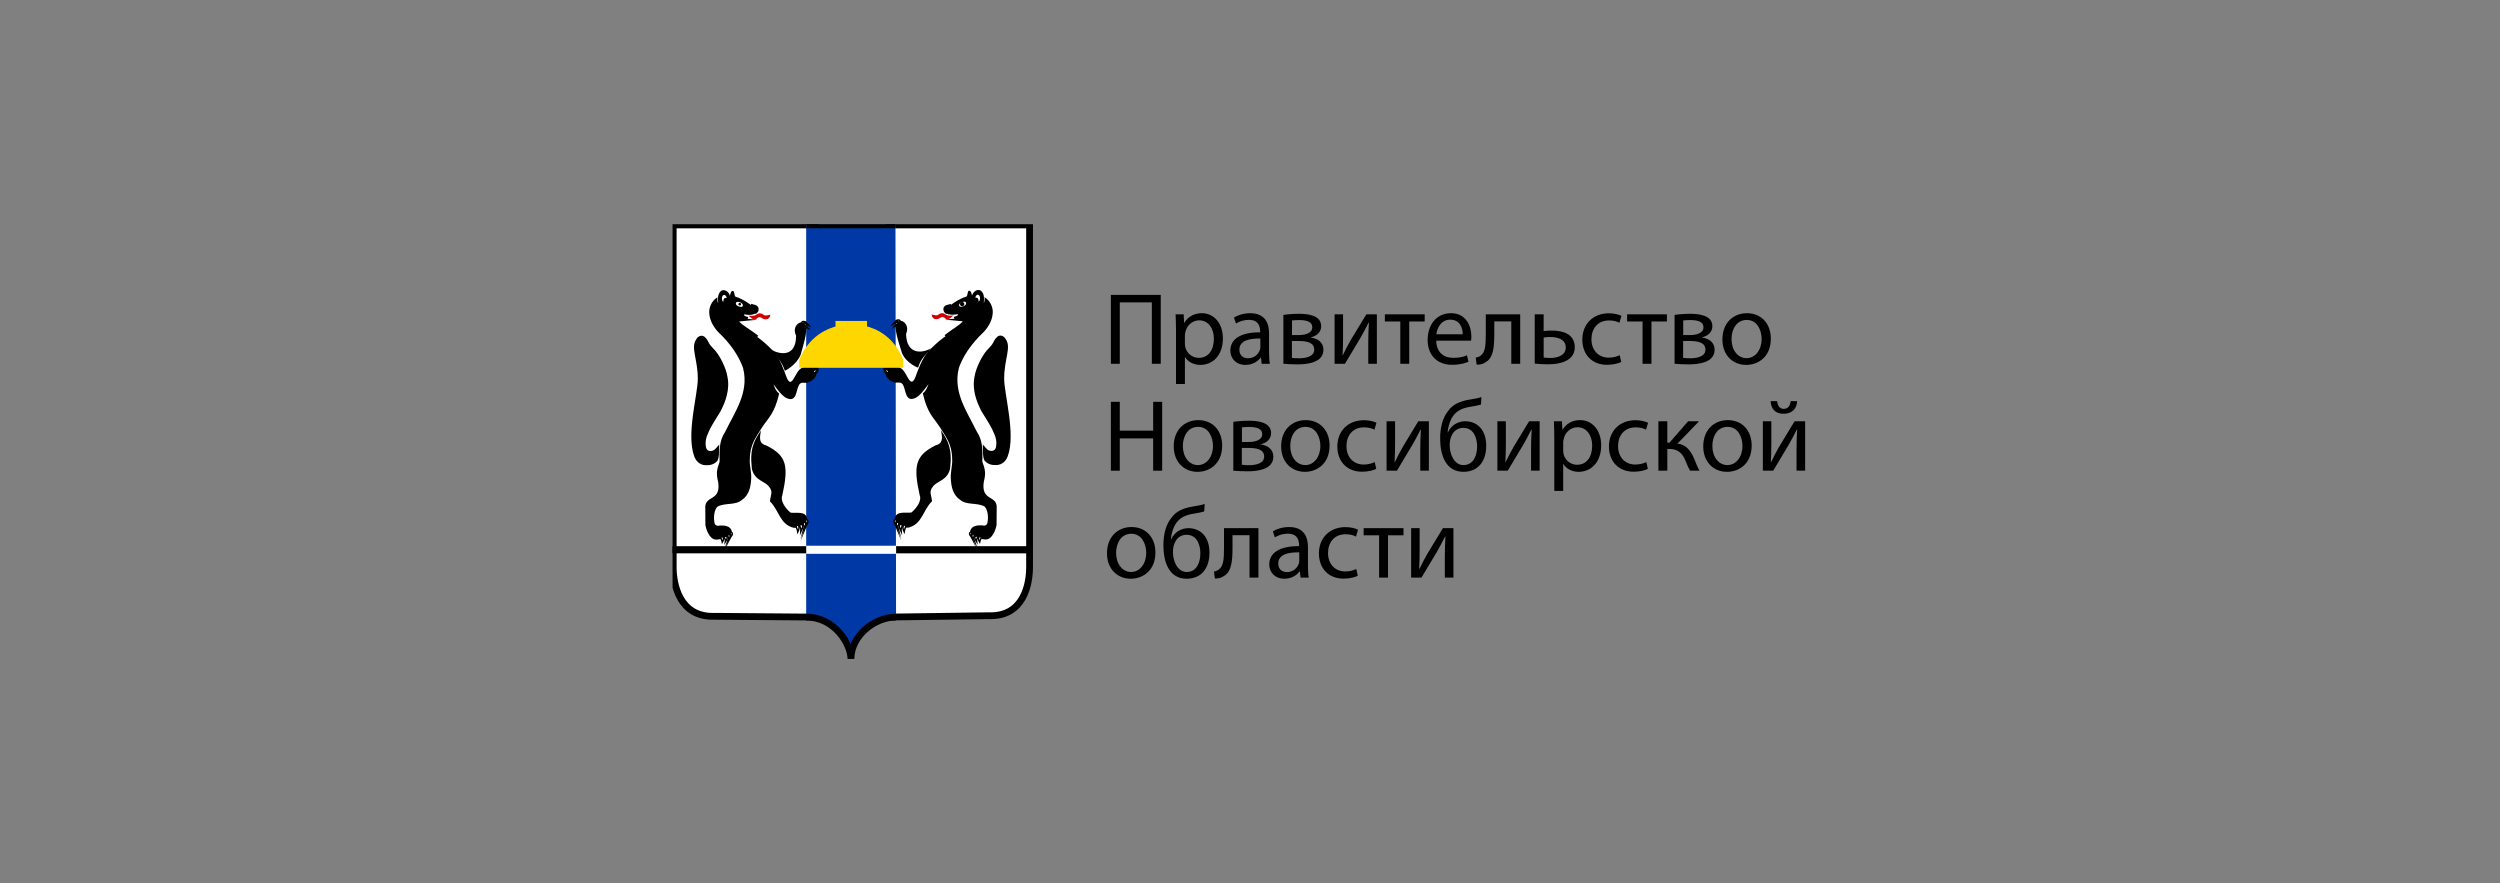 <?xml version="1.0" encoding="UTF-8"?> <svg xmlns="http://www.w3.org/2000/svg" width="368" height="130" viewBox="0 0 368 130" fill="none"><rect x="0" y="0" width="368" height="130" fill="#808080" stroke="none"/> <g clip-path="url(#clip0_675_15)"> <path fill-rule="evenodd" clip-rule="evenodd" d="M120.049 33.106H99.096V83.365C99.071 85.916 99.954 90.902 105.183 90.719L120.06 90.838V33.106H120.049Z" fill="white"></path> <path d="M120.049 33.106H99.096V83.365C99.071 85.916 99.954 90.902 105.183 90.719L120.06 90.838V33.106H120.049Z" stroke="black" stroke-miterlimit="22.93"></path> <path fill-rule="evenodd" clip-rule="evenodd" d="M130.443 33.106H151.554V83.365C151.579 85.916 150.739 90.819 145.52 90.634L130.449 90.838V33.106H130.443Z" fill="white"></path> <path d="M130.443 33.106H151.554V83.365C151.579 85.916 150.739 90.819 145.52 90.634L130.449 90.838V33.106H130.443Z" stroke="black" stroke-miterlimit="22.93"></path> <path fill-rule="evenodd" clip-rule="evenodd" d="M118.676 33.096H131.814L131.901 90.869C128.344 90.869 125.255 94.04 125.255 96.996C125.255 94.287 122.411 90.836 118.67 90.875V33.096H118.676Z" fill="#0039A6"></path> <path d="M118.676 80.509H99.037V81.342H118.676V80.509Z" fill="black"></path> <path d="M118.676 80.509H99.037V81.342H118.676V80.509Z" stroke="black" stroke-width="0.22" stroke-miterlimit="22.93"></path> <path d="M151.545 80.509H131.906V81.342H151.545V80.509Z" fill="black"></path> <path d="M151.545 80.509H131.906V81.342H151.545V80.509Z" stroke="black" stroke-width="0.22" stroke-miterlimit="22.93"></path> <path d="M131.907 80.331H118.676V81.521H131.907V80.331Z" fill="white"></path> <path fill-rule="evenodd" clip-rule="evenodd" d="M106.718 79.079L106.107 78.908L106.9 78.244L107.557 78.406L106.718 79.079Z" fill="#D81200"></path> <path d="M106.718 79.079L106.107 78.908L106.9 78.244L107.557 78.406L106.718 79.079Z" stroke="black" stroke-width="0.22" stroke-miterlimit="22.93"></path> <path fill-rule="evenodd" clip-rule="evenodd" d="M105.708 78.819L105.098 78.646L105.89 77.984L106.547 78.146L105.708 78.819Z" fill="#D81200"></path> <path d="M105.708 78.819L105.098 78.646L105.89 77.984L106.547 78.146L105.708 78.819Z" stroke="black" stroke-width="0.22" stroke-miterlimit="22.93"></path> <path fill-rule="evenodd" clip-rule="evenodd" d="M102.497 49.929C102.723 49.516 103.231 49.254 103.674 49.543C104.168 49.985 104.11 50.102 104.487 50.714C104.634 50.949 104.966 51.236 105.301 51.632C106.029 52.486 106.858 54.179 107.051 55.319C107.501 57.3 106.804 59.105 106.056 60.561C105.54 61.427 104.972 62.249 104.51 63.157C104.18 63.876 103.84 64.461 103.865 65.41C103.892 65.988 104.058 66.515 104.798 66.374C105.103 66.324 105.357 66.056 105.629 65.701C105.693 65.62 105.822 65.531 105.874 65.442C105.789 66.287 105.938 67.151 105.617 67.809C105.256 68.241 104.717 68.484 104.155 68.47C103.343 68.571 102.547 68.141 102.192 67.178C100.984 63.9 102.715 58.114 102.717 55.763C102.717 52.847 101.622 51.15 102.495 49.942" fill="black"></path> <path fill-rule="evenodd" clip-rule="evenodd" d="M105.624 43.775C105.56 44.064 105.591 44.367 105.711 44.637C105.655 43.866 105.637 43.212 106.17 42.801C106.661 42.518 107.279 42.925 107.455 43.555C107.467 43.291 107.649 42.751 107.865 42.822C108.135 42.822 108.041 43.401 108.251 43.669C109.173 43.949 109.896 44.431 110.622 44.946C110.931 45.183 111.181 45.235 111.223 45.561C111.302 46.398 110.553 46.44 109.575 46.273C109.366 46.465 109.89 46.622 110.11 46.658C110.151 46.805 110.071 46.955 109.93 47.009C109.438 47.086 108.935 47.104 108.439 47.059C108.052 47.09 107.942 47.775 108.655 48.103C111.144 49.09 112.541 50.344 113.916 51.779L109.488 54.465C108.816 52.45 107.575 50.627 105.656 48.814C104.92 47.958 104.439 47.096 104.395 45.966C104.383 45.221 104.77 44.23 105.624 43.765" fill="black"></path> <path fill-rule="evenodd" clip-rule="evenodd" d="M108.956 44.506C109.232 44.621 109.362 44.776 109.343 45.001C109.323 45.227 108.931 45.194 108.653 45.073C108.375 44.951 108.274 44.745 108.336 44.571C108.398 44.398 108.678 44.394 108.954 44.509" fill="white"></path> <path fill-rule="evenodd" clip-rule="evenodd" d="M108.9 44.585C109.006 44.592 109.088 44.685 109.08 44.791C109.072 44.897 108.979 44.978 108.873 44.97C108.776 44.963 108.701 44.886 108.693 44.791C108.693 44.677 108.784 44.587 108.898 44.587C108.898 44.585 108.9 44.585 108.9 44.585Z" fill="black"></path> <path fill-rule="evenodd" clip-rule="evenodd" d="M110.798 45.058C110.991 45.121 111.211 45.106 111.378 45.312C111.55 45.723 111.163 46.03 111.126 45.937C111.126 45.792 111.126 45.584 111.049 45.551C110.972 45.519 110.92 45.652 110.895 45.729C110.786 45.565 110.786 45.405 110.798 45.058Z" fill="white"></path> <path d="M110.798 45.058C110.991 45.121 111.211 45.106 111.378 45.312C111.55 45.723 111.163 46.03 111.126 45.937C111.126 45.792 111.126 45.584 111.049 45.551C110.972 45.519 110.92 45.652 110.895 45.729C110.786 45.565 110.786 45.405 110.798 45.058Z" stroke="black" stroke-width="0.5" stroke-miterlimit="22.93"></path> <path fill-rule="evenodd" clip-rule="evenodd" d="M110.145 46.473C110.5 46.446 110.834 46.587 111.242 46.365C111.628 46.095 111.967 45.979 112.479 46.392C112.726 46.532 113.124 46.347 113.398 46.316C113.367 46.658 113.139 47.088 112.579 46.992C112.212 46.961 112.164 46.714 111.775 46.693C111.439 46.714 111.406 47.013 111.124 47.034C110.587 46.988 110.568 46.658 110.145 46.473Z" fill="#D20000"></path> <path fill-rule="evenodd" clip-rule="evenodd" d="M108.13 47.335C108.196 47.059 108.383 47.027 108.804 47.067C108.557 47.09 108.534 47.386 108.685 47.563C109.139 48.095 110.451 48.811 111.451 49.609C110.532 48.963 109.541 48.429 108.497 48.012C108.231 47.85 108.082 47.657 108.13 47.335Z" fill="white"></path> <path d="M108.13 47.335C108.196 47.059 108.383 47.027 108.804 47.067C108.557 47.09 108.534 47.386 108.685 47.563C109.139 48.095 110.451 48.811 111.451 49.609C110.532 48.963 109.541 48.429 108.497 48.012C108.231 47.85 108.082 47.657 108.13 47.335Z" stroke="black" stroke-width="0.5" stroke-miterlimit="22.93"></path> <path fill-rule="evenodd" clip-rule="evenodd" d="M106.477 43.445C106.67 43.318 106.942 43.536 106.944 43.864C106.604 43.806 106.508 43.97 106.455 44.456C106.208 44.222 106.195 43.619 106.477 43.445Z" fill="white"></path> <path fill-rule="evenodd" clip-rule="evenodd" d="M118.27 47.572C117.955 47.119 116.486 47.904 117.18 49.407C117.203 52.423 115.037 52.286 113.621 51.528C114.326 52.654 115.111 53.202 115.524 54.569C115.538 54.616 117.242 53.738 117.86 52.205C118.21 50.884 119.292 47.661 118.27 47.576" fill="black"></path> <path fill-rule="evenodd" clip-rule="evenodd" d="M118.767 47.578C118.441 47.405 118.391 47.514 118.188 47.667C118.095 47.663 118.022 47.586 118.026 47.493C118.027 47.428 118.068 47.37 118.128 47.345C118.369 47.277 118.628 47.372 118.767 47.578Z" fill="white"></path> <path d="M118.767 47.578C118.441 47.405 118.391 47.514 118.188 47.667C118.095 47.663 118.022 47.586 118.026 47.493C118.027 47.428 118.068 47.37 118.128 47.345C118.369 47.277 118.628 47.372 118.767 47.578Z" stroke="black" stroke-width="0.22" stroke-miterlimit="22.93"></path> <path fill-rule="evenodd" clip-rule="evenodd" d="M119.095 47.91C118.769 47.736 118.719 47.846 118.516 47.998C118.423 48.002 118.346 47.929 118.342 47.837C118.34 47.767 118.381 47.703 118.444 47.676C118.69 47.603 118.954 47.698 119.095 47.91Z" fill="white"></path> <path d="M119.095 47.91C118.769 47.736 118.719 47.846 118.516 47.998C118.423 48.002 118.346 47.929 118.342 47.837C118.34 47.767 118.381 47.703 118.444 47.676C118.69 47.603 118.954 47.698 119.095 47.91Z" stroke="black" stroke-width="0.22" stroke-miterlimit="22.93"></path> <path fill-rule="evenodd" clip-rule="evenodd" d="M118.977 48.309C118.695 48.161 118.653 48.255 118.487 48.386C118.407 48.386 118.342 48.323 118.342 48.242C118.342 48.186 118.375 48.134 118.425 48.111C118.634 48.053 118.856 48.134 118.977 48.309Z" fill="white"></path> <path d="M118.977 48.309C118.695 48.161 118.653 48.255 118.487 48.386C118.407 48.386 118.342 48.323 118.342 48.242C118.342 48.186 118.375 48.134 118.425 48.111C118.634 48.053 118.856 48.134 118.977 48.309Z" stroke="black" stroke-width="0.22" stroke-miterlimit="22.93"></path> <path fill-rule="evenodd" clip-rule="evenodd" d="M110.683 69.026C110.319 66.046 111.003 64.864 112.023 63.36C111.778 64.548 111.714 65.3 112.85 65.595C115.789 67.091 116.122 68.555 115.144 72.962C114.833 73.645 115.555 74.806 116.384 75.469C117.337 75.571 118.481 75.213 118.811 76.241C118.832 77.12 118.087 77.803 116.788 77.685C114.754 77.134 114.713 75.157 113.341 73.807C113.401 72.91 113.857 72.426 113.218 71.662C112.622 70.792 111.092 70.792 110.683 69.026Z" fill="black"></path> <path fill-rule="evenodd" clip-rule="evenodd" d="M109.422 54.326L113.81 51.603C114.903 53.005 115.299 54.23 115.836 55.671C116.223 56.483 116.518 56.373 117.025 55.393C117.562 54.429 117.707 54.326 118.261 54.024H120.215C120.24 54.137 120.244 54.257 120.23 54.373C120.23 54.963 120.247 55.904 118.791 56.342C118.242 56.386 118 56.23 117.711 56.535C117.193 57.144 117.357 58.747 116.337 58.756C115.409 58.675 114.808 57.817 113.844 56.56C114.07 57.084 114.171 57.524 114.694 57.927C113.985 60.951 113.168 61.383 112.14 62.968C111.356 64.288 110.401 65.327 110.374 67.545C110.291 68.663 110.699 69.508 110.552 70.81C110.486 71.462 110.349 72.822 109.226 73.578C108.26 74.438 106.699 73.963 105.613 74.584C105.238 74.897 104.97 75.934 105.169 76.899C105.167 77.165 105.378 77.386 105.644 77.396C106.713 77.248 107.542 77.464 107.717 78.181C107.775 78.846 105.926 79.573 105.231 79.417C104.481 79.275 103.977 78.104 103.836 77.296C103.83 76.395 103.822 75.493 103.816 74.584C103.911 72.893 106.135 73.786 105.716 70.941C105.387 69.707 105.513 69.109 105.926 67.992C105.926 66.409 105.789 64.982 106.759 63.535C108.197 60.583 110.22 57.85 109.422 54.326Z" fill="black"></path> <path fill-rule="evenodd" clip-rule="evenodd" d="M117.217 77.407C117.306 77.272 117.41 77.274 117.567 77.377C117.702 77.739 117.567 78.001 117.441 78.273C117.395 77.917 117.163 77.614 117.217 77.407Z" fill="white"></path> <path d="M117.217 77.407C117.306 77.272 117.41 77.274 117.567 77.377C117.702 77.739 117.567 78.001 117.441 78.273C117.395 77.917 117.163 77.614 117.217 77.407Z" stroke="black" stroke-width="0.22" stroke-miterlimit="22.93"></path> <path fill-rule="evenodd" clip-rule="evenodd" d="M117.721 77.382C117.74 77.265 117.85 77.184 117.968 77.203C118.034 77.213 118.09 77.253 118.123 77.309C118.24 77.695 118.02 77.899 117.9 78.171C117.935 77.691 117.777 77.745 117.721 77.382Z" fill="white"></path> <path d="M117.721 77.382C117.74 77.265 117.85 77.184 117.968 77.203C118.034 77.213 118.09 77.253 118.123 77.309C118.24 77.695 118.02 77.899 117.9 78.171C117.935 77.691 117.777 77.745 117.721 77.382Z" stroke="black" stroke-width="0.22" stroke-miterlimit="22.93"></path> <path fill-rule="evenodd" clip-rule="evenodd" d="M118.209 77.053C118.223 76.918 118.514 76.811 118.574 76.989C118.686 77.375 118.443 77.544 118.329 77.818C118.447 77.359 118.228 77.388 118.209 77.053Z" fill="white"></path> <path d="M118.209 77.053C118.223 76.918 118.514 76.811 118.574 76.989C118.686 77.375 118.443 77.544 118.329 77.818C118.447 77.359 118.228 77.388 118.209 77.053Z" stroke="black" stroke-width="0.22" stroke-miterlimit="22.93"></path> <path fill-rule="evenodd" clip-rule="evenodd" d="M118.586 76.665C118.599 76.541 118.759 76.358 118.879 76.615C119.018 76.958 118.757 77.126 118.651 77.386C118.812 76.858 118.514 76.879 118.586 76.665Z" fill="white"></path> <path d="M118.586 76.665C118.599 76.541 118.759 76.358 118.879 76.615C119.018 76.958 118.757 77.126 118.651 77.386C118.812 76.858 118.514 76.879 118.586 76.665Z" stroke="black" stroke-width="0.22" stroke-miterlimit="22.93"></path> <path fill-rule="evenodd" clip-rule="evenodd" d="M106.111 79.095C106.2 78.993 106.354 78.982 106.457 79.068L106.459 79.07C106.592 79.356 106.459 79.564 106.331 79.778C106.285 79.498 106.061 79.261 106.111 79.095Z" fill="white"></path> <path d="M106.111 79.095C106.2 78.993 106.354 78.982 106.457 79.068L106.459 79.07C106.592 79.356 106.459 79.564 106.331 79.778C106.285 79.498 106.061 79.261 106.111 79.095Z" stroke="black" stroke-width="0.22" stroke-miterlimit="22.93"></path> <path fill-rule="evenodd" clip-rule="evenodd" d="M106.609 79.076C106.658 78.956 106.793 78.897 106.913 78.945C106.951 78.96 106.984 78.983 107.009 79.016C107.125 79.317 106.905 79.483 106.785 79.697C106.826 79.319 106.663 79.369 106.609 79.076Z" fill="white"></path> <path d="M106.609 79.076C106.658 78.956 106.793 78.897 106.913 78.945C106.951 78.96 106.984 78.983 107.009 79.016C107.125 79.317 106.905 79.483 106.785 79.697C106.826 79.319 106.663 79.369 106.609 79.076Z" stroke="black" stroke-width="0.22" stroke-miterlimit="22.93"></path> <path fill-rule="evenodd" clip-rule="evenodd" d="M107.096 78.814C107.109 78.708 107.399 78.621 107.457 78.763C107.567 79.066 107.324 79.203 107.212 79.419C107.331 79.049 107.115 79.08 107.096 78.814Z" fill="white"></path> <path d="M107.096 78.814C107.109 78.708 107.399 78.621 107.457 78.763C107.567 79.066 107.324 79.203 107.212 79.419C107.331 79.049 107.115 79.08 107.096 78.814Z" stroke="black" stroke-width="0.22" stroke-miterlimit="22.93"></path> <path fill-rule="evenodd" clip-rule="evenodd" d="M107.471 78.507C107.479 78.424 107.554 78.364 107.637 78.372C107.693 78.377 107.741 78.414 107.761 78.466C107.898 78.736 107.637 78.869 107.531 79.07C107.695 78.659 107.405 78.677 107.471 78.507Z" fill="white"></path> <path d="M107.471 78.507C107.479 78.424 107.554 78.364 107.637 78.372C107.693 78.377 107.741 78.414 107.761 78.466C107.898 78.736 107.637 78.869 107.531 79.07C107.695 78.659 107.405 78.677 107.471 78.507Z" stroke="black" stroke-width="0.22" stroke-miterlimit="22.93"></path> <path fill-rule="evenodd" clip-rule="evenodd" d="M120.276 53.798C120.328 54.319 120.198 54.347 119.976 54.569C119.934 54.841 120.146 55.003 120.27 54.791C120.428 54.479 120.432 54.11 120.276 53.798Z" fill="white"></path> <path d="M120.276 53.798C120.328 54.319 120.198 54.347 119.976 54.569C119.934 54.841 120.146 55.003 120.27 54.791C120.428 54.479 120.432 54.11 120.276 53.798Z" stroke="black" stroke-width="0.22" stroke-miterlimit="22.93"></path> <path fill-rule="evenodd" clip-rule="evenodd" d="M120.024 53.9C120.107 54.378 119.966 54.401 119.726 54.594C119.691 54.843 119.939 54.995 120.066 54.803C120.226 54.517 120.209 54.166 120.024 53.9Z" fill="white"></path> <path d="M120.024 53.9C120.107 54.378 119.966 54.401 119.726 54.594C119.691 54.843 119.939 54.995 120.066 54.803C120.226 54.517 120.209 54.166 120.024 53.9Z" stroke="black" stroke-width="0.22" stroke-miterlimit="22.93"></path> <path fill-rule="evenodd" clip-rule="evenodd" d="M143.813 79.056L144.424 78.883L143.633 78.221L142.975 78.383L143.813 79.056Z" fill="#D81200"></path> <path d="M143.813 79.056L144.424 78.883L143.633 78.221L142.975 78.383L143.813 79.056Z" stroke="black" stroke-width="0.22" stroke-miterlimit="22.93"></path> <path fill-rule="evenodd" clip-rule="evenodd" d="M144.821 78.794L145.432 78.622L144.641 77.961L143.984 78.121L144.821 78.794Z" fill="#D81200"></path> <path d="M144.821 78.794L145.432 78.622L144.641 77.961L143.984 78.121L144.821 78.794Z" stroke="black" stroke-width="0.22" stroke-miterlimit="22.93"></path> <path fill-rule="evenodd" clip-rule="evenodd" d="M148.035 49.906C147.809 49.493 147.301 49.231 146.858 49.52C146.364 49.962 146.422 50.08 146.045 50.691C145.898 50.926 145.566 51.215 145.231 51.609C144.503 52.465 143.674 54.157 143.481 55.296C143.029 57.287 143.728 59.084 144.474 60.538C144.99 61.404 145.558 62.226 146.02 63.134C146.35 63.853 146.69 64.438 146.665 65.387C146.638 65.965 146.472 66.492 145.734 66.351C145.428 66.301 145.175 66.033 144.903 65.678C144.839 65.597 144.71 65.508 144.658 65.419C144.743 66.264 144.594 67.13 144.915 67.786C145.276 68.218 145.815 68.461 146.377 68.447C147.189 68.548 147.985 68.118 148.34 67.155C149.548 63.877 147.817 58.091 147.815 55.74C147.815 52.824 148.91 51.127 148.037 49.919" fill="black"></path> <path fill-rule="evenodd" clip-rule="evenodd" d="M144.906 43.752C144.97 44.041 144.939 44.344 144.819 44.614C144.875 43.843 144.893 43.189 144.359 42.776C143.869 42.493 143.25 42.9 143.074 43.53C143.063 43.266 142.881 42.726 142.665 42.797C142.392 42.797 142.489 43.376 142.278 43.644C141.357 43.924 140.634 44.406 139.908 44.921C139.598 45.158 139.349 45.21 139.307 45.536C139.228 46.373 139.977 46.415 140.955 46.248C141.164 46.441 140.64 46.597 140.42 46.633C140.379 46.78 140.458 46.93 140.599 46.984C141.092 47.062 141.594 47.079 142.091 47.035C142.477 47.065 142.588 47.75 141.875 48.078C139.382 49.065 137.989 50.319 136.615 51.754L141.044 54.438C141.716 52.425 142.957 50.602 144.875 48.799C145.611 47.943 146.092 47.081 146.137 45.951C146.149 45.206 145.762 44.215 144.908 43.75" fill="black"></path> <path fill-rule="evenodd" clip-rule="evenodd" d="M141.576 44.483C141.3 44.599 141.17 44.753 141.189 44.978C141.209 45.204 141.601 45.171 141.879 45.05C142.157 44.928 142.266 44.722 142.194 44.545C142.123 44.367 141.852 44.367 141.576 44.483Z" fill="white"></path> <path d="M141.839 44.766C141.84 44.655 141.748 44.564 141.631 44.562C141.515 44.56 141.419 44.648 141.417 44.759C141.416 44.87 141.508 44.961 141.625 44.963C141.741 44.965 141.837 44.877 141.839 44.766Z" fill="black"></path> <path d="M141.839 44.766C141.84 44.655 141.748 44.564 141.631 44.562C141.515 44.56 141.419 44.648 141.417 44.759C141.416 44.87 141.508 44.961 141.625 44.963C141.741 44.965 141.837 44.877 141.839 44.766Z" stroke="black" stroke-width="0.22" stroke-miterlimit="22.93"></path> <path fill-rule="evenodd" clip-rule="evenodd" d="M139.732 45.065C139.539 45.129 139.319 45.113 139.152 45.319C138.996 45.728 139.382 46.039 139.411 45.944C139.411 45.8 139.411 45.591 139.489 45.559C139.566 45.526 139.618 45.659 139.643 45.736C139.738 45.57 139.749 45.41 139.732 45.065Z" fill="white"></path> <path d="M139.732 45.065C139.539 45.129 139.319 45.113 139.152 45.319C138.996 45.728 139.382 46.039 139.411 45.944C139.411 45.8 139.411 45.591 139.489 45.559C139.566 45.526 139.618 45.659 139.643 45.736C139.738 45.57 139.749 45.41 139.732 45.065Z" stroke="black" stroke-width="0.5" stroke-miterlimit="22.93"></path> <path fill-rule="evenodd" clip-rule="evenodd" d="M140.387 46.45C140.031 46.423 139.695 46.564 139.289 46.342C138.903 46.072 138.565 45.956 138.053 46.369C137.805 46.51 137.407 46.325 137.133 46.294C137.164 46.635 137.392 47.065 137.952 46.969C138.319 46.938 138.366 46.691 138.756 46.67C139.092 46.691 139.125 46.99 139.407 47.011C139.944 46.965 139.963 46.635 140.388 46.45" fill="#D20000"></path> <path fill-rule="evenodd" clip-rule="evenodd" d="M142.399 47.31C142.333 47.034 142.146 47.001 141.725 47.042C141.972 47.065 141.995 47.36 141.844 47.537C141.39 48.07 140.206 48.733 139.203 49.531C140.08 48.905 141.029 48.386 142.032 47.989C142.298 47.827 142.449 47.634 142.399 47.31Z" fill="white"></path> <path d="M142.399 47.31C142.333 47.034 142.146 47.001 141.725 47.042C141.972 47.065 141.995 47.36 141.844 47.537C141.39 48.07 140.206 48.733 139.203 49.531C140.08 48.905 141.029 48.386 142.032 47.989C142.298 47.827 142.449 47.634 142.399 47.31Z" stroke="black" stroke-width="0.5" stroke-miterlimit="22.93"></path> <path fill-rule="evenodd" clip-rule="evenodd" d="M144.052 43.414C143.858 43.287 143.586 43.505 143.584 43.833C143.924 43.775 144.021 43.941 144.073 44.425C144.32 44.191 144.334 43.588 144.052 43.414Z" fill="white"></path> <path fill-rule="evenodd" clip-rule="evenodd" d="M132.234 47.352C132.535 46.89 134.025 47.636 133.374 49.156C133.433 52.172 135.653 52.068 137.045 51.277C136.243 52.295 135.518 52.778 135.153 54.106C135.139 54.153 133.435 53.493 132.775 51.985C132.388 50.673 131.217 47.482 132.237 47.356" fill="black"></path> <path fill-rule="evenodd" clip-rule="evenodd" d="M131.734 47.372C132.057 47.191 132.109 47.299 132.314 47.445C132.407 47.447 132.484 47.372 132.484 47.279C132.486 47.21 132.443 47.146 132.378 47.121C132.132 47.056 131.872 47.156 131.734 47.372Z" fill="white"></path> <path d="M131.734 47.372C132.057 47.191 132.109 47.299 132.314 47.445C132.407 47.447 132.484 47.372 132.484 47.279C132.486 47.21 132.443 47.146 132.378 47.121C132.132 47.056 131.872 47.156 131.734 47.372Z" stroke="black" stroke-width="0.22" stroke-miterlimit="22.93"></path> <path fill-rule="evenodd" clip-rule="evenodd" d="M131.41 47.715C131.733 47.533 131.785 47.642 131.99 47.788C132.083 47.782 132.152 47.703 132.148 47.611C132.144 47.545 132.102 47.487 132.04 47.464C131.799 47.404 131.545 47.505 131.41 47.715Z" fill="white"></path> <path d="M131.41 47.715C131.733 47.533 131.785 47.642 131.99 47.788C132.083 47.782 132.152 47.703 132.148 47.611C132.144 47.545 132.102 47.487 132.04 47.464C131.799 47.404 131.545 47.505 131.41 47.715Z" stroke="black" stroke-width="0.22" stroke-miterlimit="22.93"></path> <path fill-rule="evenodd" clip-rule="evenodd" d="M131.545 48.108C131.823 47.952 131.868 48.045 132.038 48.172C132.117 48.17 132.181 48.105 132.181 48.026C132.179 47.968 132.146 47.917 132.092 47.894C131.883 47.842 131.663 47.929 131.545 48.108Z" fill="white"></path> <path d="M131.545 48.108C131.823 47.952 131.868 48.045 132.038 48.172C132.117 48.17 132.181 48.105 132.181 48.026C132.179 47.968 132.146 47.917 132.092 47.894C131.883 47.842 131.663 47.929 131.545 48.108Z" stroke="black" stroke-width="0.22" stroke-miterlimit="22.93"></path> <path fill-rule="evenodd" clip-rule="evenodd" d="M139.85 69.003C140.213 66.023 139.529 64.841 138.509 63.337C138.754 64.525 138.818 65.277 137.682 65.572C134.743 67.069 134.411 68.532 135.388 72.939C135.699 73.622 134.977 74.783 134.148 75.446C133.195 75.548 132.052 75.19 131.721 76.218C131.7 77.097 132.446 77.78 133.744 77.662C135.779 77.111 135.819 75.134 137.191 73.784C137.131 72.887 136.675 72.403 137.315 71.639C137.91 70.769 139.44 70.769 139.85 69.003Z" fill="black"></path> <path fill-rule="evenodd" clip-rule="evenodd" d="M141.107 54.303L136.721 51.578C135.628 52.98 135.232 54.205 134.694 55.645C134.308 56.457 134.012 56.345 133.506 55.367C132.969 54.403 132.824 54.301 132.27 53.998H130.316C130.291 54.112 130.287 54.232 130.301 54.347C130.301 54.938 130.283 55.879 131.74 56.316C132.289 56.363 132.53 56.205 132.82 56.509C133.338 57.119 133.174 58.721 134.194 58.731C135.121 58.65 135.722 57.792 136.686 56.534C136.46 57.059 136.36 57.499 135.836 57.902C136.545 60.926 137.363 61.358 138.391 62.943C139.175 64.262 140.13 65.302 140.157 67.519C140.24 68.638 139.832 69.483 139.979 70.785C140.045 71.436 140.182 72.796 141.304 73.552C142.27 74.412 143.832 73.938 144.917 74.559C145.292 74.871 145.561 75.909 145.362 76.873C145.364 77.139 145.153 77.361 144.886 77.371C143.818 77.222 142.989 77.438 142.813 78.156C142.755 78.821 144.604 79.548 145.3 79.392C146.05 79.249 146.554 78.079 146.695 77.27C146.701 76.37 146.709 75.467 146.714 74.559C146.62 72.868 144.396 73.76 144.815 70.916C145.143 69.681 145.018 69.086 144.604 67.967C144.604 66.384 144.742 64.957 143.772 63.51C142.334 60.557 140.311 57.825 141.109 54.301" fill="black"></path> <path fill-rule="evenodd" clip-rule="evenodd" d="M133.312 77.385C133.223 77.25 133.119 77.252 132.963 77.354C132.827 77.716 132.963 77.979 133.088 78.251C133.134 77.892 133.361 77.591 133.312 77.385Z" fill="white"></path> <path d="M133.312 77.385C133.223 77.25 133.119 77.252 132.963 77.354C132.827 77.716 132.963 77.979 133.088 78.251C133.134 77.892 133.361 77.591 133.312 77.385Z" stroke="black" stroke-width="0.22" stroke-miterlimit="22.93"></path> <path fill-rule="evenodd" clip-rule="evenodd" d="M132.812 77.359C132.793 77.242 132.683 77.161 132.565 77.18C132.499 77.19 132.443 77.23 132.411 77.286C132.293 77.672 132.513 77.876 132.633 78.148C132.59 77.666 132.753 77.73 132.812 77.359Z" fill="white"></path> <path d="M132.812 77.359C132.793 77.242 132.683 77.161 132.565 77.18C132.499 77.19 132.443 77.23 132.411 77.286C132.293 77.672 132.513 77.876 132.633 78.148C132.59 77.666 132.753 77.73 132.812 77.359Z" stroke="black" stroke-width="0.22" stroke-miterlimit="22.93"></path> <path fill-rule="evenodd" clip-rule="evenodd" d="M132.32 77.03C132.306 76.895 132.014 76.789 131.955 76.966C131.843 77.352 132.086 77.521 132.2 77.795C132.082 77.327 132.302 77.359 132.32 77.03Z" fill="white"></path> <path d="M132.32 77.03C132.306 76.895 132.014 76.789 131.955 76.966C131.843 77.352 132.086 77.521 132.2 77.795C132.082 77.327 132.302 77.359 132.32 77.03Z" stroke="black" stroke-width="0.22" stroke-miterlimit="22.93"></path> <path fill-rule="evenodd" clip-rule="evenodd" d="M131.943 76.64C131.929 76.517 131.769 76.333 131.649 76.59C131.51 76.933 131.771 77.101 131.877 77.361C131.719 76.835 132.011 76.856 131.943 76.64Z" fill="white"></path> <path d="M131.943 76.64C131.929 76.517 131.769 76.333 131.649 76.59C131.51 76.933 131.771 77.101 131.877 77.361C131.719 76.835 132.011 76.856 131.943 76.64Z" stroke="black" stroke-width="0.22" stroke-miterlimit="22.93"></path> <path fill-rule="evenodd" clip-rule="evenodd" d="M144.421 79.074C144.332 78.971 144.177 78.96 144.075 79.047L144.073 79.049C143.94 79.334 144.073 79.542 144.2 79.756C144.247 79.481 144.469 79.238 144.421 79.074Z" fill="white"></path> <path d="M144.421 79.074C144.332 78.971 144.177 78.96 144.075 79.047L144.073 79.049C143.94 79.334 144.073 79.542 144.2 79.756C144.247 79.481 144.469 79.238 144.421 79.074Z" stroke="black" stroke-width="0.22" stroke-miterlimit="22.93"></path> <path fill-rule="evenodd" clip-rule="evenodd" d="M143.921 79.053C143.873 78.933 143.737 78.874 143.618 78.922C143.579 78.937 143.546 78.96 143.521 78.993C143.405 79.294 143.625 79.46 143.745 79.674C143.705 79.288 143.867 79.346 143.921 79.053Z" fill="white"></path> <path d="M143.921 79.053C143.873 78.933 143.737 78.874 143.618 78.922C143.579 78.937 143.546 78.96 143.521 78.993C143.405 79.294 143.625 79.46 143.745 79.674C143.705 79.288 143.867 79.346 143.921 79.053Z" stroke="black" stroke-width="0.22" stroke-miterlimit="22.93"></path> <path fill-rule="evenodd" clip-rule="evenodd" d="M143.44 78.79C143.427 78.684 143.137 78.597 143.079 78.74C142.969 79.043 143.212 79.18 143.324 79.396C143.2 79.024 143.419 79.055 143.44 78.79Z" fill="white"></path> <path d="M143.44 78.79C143.427 78.684 143.137 78.597 143.079 78.74C142.969 79.043 143.212 79.18 143.324 79.396C143.2 79.024 143.419 79.055 143.44 78.79Z" stroke="black" stroke-width="0.22" stroke-miterlimit="22.93"></path> <path fill-rule="evenodd" clip-rule="evenodd" d="M143.053 78.482C143.046 78.399 142.97 78.339 142.887 78.347C142.831 78.353 142.783 78.389 142.764 78.441C142.626 78.711 142.887 78.844 142.993 79.045C142.837 78.634 143.127 78.653 143.053 78.482Z" fill="white"></path> <path d="M143.053 78.482C143.046 78.399 142.97 78.339 142.887 78.347C142.831 78.353 142.783 78.389 142.764 78.441C142.626 78.711 142.887 78.844 142.993 79.045C142.837 78.634 143.127 78.653 143.053 78.482Z" stroke="black" stroke-width="0.22" stroke-miterlimit="22.93"></path> <path fill-rule="evenodd" clip-rule="evenodd" d="M130.257 53.775C130.205 54.296 130.334 54.325 130.557 54.546C130.599 54.818 130.387 54.98 130.263 54.768C130.104 54.456 130.103 54.087 130.257 53.775Z" fill="white"></path> <path d="M130.257 53.775C130.205 54.296 130.334 54.325 130.557 54.546C130.599 54.818 130.387 54.98 130.263 54.768C130.104 54.456 130.103 54.087 130.257 53.775Z" stroke="black" stroke-width="0.22" stroke-miterlimit="22.93"></path> <path fill-rule="evenodd" clip-rule="evenodd" d="M130.507 53.877C130.424 54.355 130.565 54.378 130.804 54.571C130.839 54.82 130.592 54.972 130.464 54.779C130.306 54.494 130.321 54.143 130.507 53.877Z" fill="white"></path> <path d="M130.507 53.877C130.424 54.355 130.565 54.378 130.804 54.571C130.839 54.82 130.592 54.972 130.464 54.779C130.306 54.494 130.321 54.143 130.507 53.877Z" stroke="black" stroke-width="0.22" stroke-miterlimit="22.93"></path> <path fill-rule="evenodd" clip-rule="evenodd" d="M117.645 54.137H132.967V53.019C132.968 53.013 132.968 53.007 132.967 53.001C131.871 50.239 129.958 48.77 127.902 48.128C127.866 48.116 127.682 48.07 127.622 48.049C127.609 48.049 127.622 48.022 127.622 48.014V47.242H122.985V48.062C122.985 48.062 123.004 48.062 122.985 48.062C122.966 48.062 122.836 48.103 122.817 48.108C120.802 48.729 118.771 50.164 117.645 52.99V54.137Z" fill="#FFD700"></path> <path d="M118.666 90.834C122.865 90.834 125.259 94.817 125.259 97.006C125.259 93.604 128.698 90.834 131.901 90.834" stroke="black" stroke-miterlimit="22.93"></path> <path d="M118.697 33.096H131.768" stroke="black" stroke-miterlimit="22.93"></path> <path d="M170.862 43.411V53.549H169.55V44.508H164.833V53.549H163.521V43.411H170.862Z" fill="black"></path> <path d="M173.107 48.645C173.107 47.712 173.076 46.96 173.047 46.269H174.237L174.297 47.517H174.328C174.871 46.63 175.729 46.103 176.921 46.103C178.685 46.103 180.01 47.592 180.01 49.804C180.01 52.421 178.412 53.715 176.695 53.715C175.731 53.715 174.886 53.295 174.45 52.572H174.419V56.529H173.107V48.645ZM174.417 50.585C174.417 50.78 174.448 50.961 174.477 51.127C174.718 52.045 175.516 52.676 176.467 52.676C177.868 52.676 178.683 51.532 178.683 49.862C178.683 48.402 177.914 47.154 176.513 47.154C175.609 47.154 174.765 47.8 174.508 48.794C174.463 48.959 174.417 49.154 174.417 49.336V50.585Z" fill="black"></path> <path d="M185.72 53.55L185.613 52.632H185.569C185.161 53.202 184.379 53.715 183.339 53.715C181.863 53.715 181.109 52.678 181.109 51.625C181.109 49.864 182.676 48.902 185.495 48.917V48.767C185.495 48.165 185.329 47.081 183.838 47.081C183.159 47.081 182.45 47.291 181.938 47.623L181.637 46.751C182.24 46.36 183.113 46.105 184.033 46.105C186.262 46.105 186.805 47.625 186.805 49.083V51.804C186.805 52.437 186.836 53.052 186.925 53.55H185.72ZM185.524 49.833C184.077 49.802 182.435 50.059 182.435 51.472C182.435 52.331 183.007 52.736 183.685 52.736C184.634 52.736 185.236 52.134 185.449 51.517C185.493 51.382 185.524 51.231 185.524 51.096V49.833Z" fill="black"></path> <path d="M188.916 46.358C189.428 46.267 190.379 46.192 191.237 46.192C192.458 46.192 194.477 46.387 194.477 48.013C194.477 48.915 193.783 49.472 192.954 49.652V49.683C194.025 49.833 194.807 50.435 194.807 51.488C194.807 53.399 192.396 53.638 190.964 53.638C190.151 53.638 189.306 53.578 188.914 53.547V46.358H188.916ZM190.166 52.678C190.543 52.722 190.813 52.737 191.237 52.737C192.125 52.737 193.453 52.527 193.453 51.474C193.453 50.421 192.398 50.196 191.132 50.196H190.168V52.678H190.166ZM190.182 49.322H191.177C192.156 49.322 193.167 49.037 193.167 48.178C193.167 47.457 192.533 47.11 191.208 47.11C190.771 47.11 190.498 47.141 190.183 47.17V49.322H190.182Z" fill="black"></path> <path d="M197.701 46.269V49.337C197.701 50.496 197.686 51.218 197.626 52.255L197.67 52.271C198.107 51.384 198.364 50.873 198.845 50.03L201.121 46.269H202.675V53.549H201.409V50.466C201.409 49.278 201.44 48.66 201.5 47.488H201.455C200.988 48.421 200.671 49.008 200.25 49.744C199.556 50.873 198.758 52.271 197.974 53.549H196.451V46.269H197.701Z" fill="black"></path> <path d="M209.714 46.269V47.322H207.438V53.549H206.126V47.322H203.85V46.269H209.714Z" fill="black"></path> <path d="M211.416 50.149C211.447 51.939 212.591 52.676 213.918 52.676C214.867 52.676 215.441 52.51 215.937 52.3L216.163 53.247C215.696 53.457 214.898 53.698 213.736 53.698C211.491 53.698 210.148 52.225 210.148 50.028C210.148 47.831 211.445 46.101 213.57 46.101C215.951 46.101 216.584 48.192 216.584 49.53C216.584 49.8 216.554 50.013 216.54 50.148H211.416V50.149ZM215.305 49.203C215.321 48.36 214.959 47.052 213.466 47.052C212.125 47.052 211.538 48.286 211.431 49.203H215.305Z" fill="black"></path> <path d="M223.773 46.269V53.549H222.461V47.307H219.959V49.202C219.959 51.249 219.764 52.618 218.813 53.233C218.452 53.519 218.044 53.684 217.366 53.684L217.23 52.647C217.487 52.602 217.773 52.496 217.953 52.346C218.631 51.85 218.707 50.826 218.707 49.202V46.269H223.773Z" fill="black"></path> <path d="M227.224 46.269V48.736C227.525 48.676 228.037 48.66 228.43 48.66C230.072 48.66 231.805 49.172 231.805 51.112C231.805 51.864 231.504 52.39 231.036 52.782C230.238 53.459 228.942 53.625 227.871 53.625C227.133 53.625 226.455 53.58 225.912 53.519V46.269H227.224ZM227.224 52.631C227.481 52.662 227.767 52.691 228.204 52.691C229.199 52.691 230.48 52.359 230.48 51.143C230.48 49.879 229.154 49.607 228.175 49.607C227.829 49.607 227.527 49.638 227.226 49.683V52.631H227.224Z" fill="black"></path> <path d="M238.647 53.279C238.301 53.461 237.532 53.7 236.552 53.7C234.352 53.7 232.92 52.211 232.92 49.983C232.92 47.742 234.458 46.117 236.838 46.117C237.623 46.117 238.314 46.312 238.678 46.493L238.376 47.515C238.059 47.334 237.563 47.17 236.838 47.17C235.165 47.17 234.261 48.404 234.261 49.922C234.261 51.607 235.347 52.645 236.792 52.645C237.546 52.645 238.042 52.45 238.419 52.284L238.647 53.279Z" fill="black"></path> <path d="M245.37 46.269V47.322H243.094V53.549H241.782V47.322H239.508V46.269H245.37Z" fill="black"></path> <path d="M246.5 46.358C247.012 46.267 247.963 46.192 248.821 46.192C250.042 46.192 252.061 46.387 252.061 48.013C252.061 48.915 251.367 49.472 250.538 49.652V49.683C251.609 49.833 252.391 50.435 252.391 51.488C252.391 53.399 249.98 53.638 248.548 53.638C247.735 53.638 246.89 53.578 246.498 53.547V46.358H246.5ZM247.752 52.678C248.129 52.722 248.399 52.737 248.822 52.737C249.711 52.737 251.039 52.527 251.039 51.474C251.039 50.421 249.984 50.196 248.718 50.196H247.754V52.678H247.752ZM247.766 49.322H248.761C249.74 49.322 250.751 49.037 250.751 48.178C250.751 47.457 250.117 47.11 248.792 47.11C248.355 47.11 248.082 47.141 247.767 47.17V49.322H247.766Z" fill="black"></path> <path d="M260.667 49.849C260.667 52.541 258.798 53.715 257.034 53.715C255.06 53.715 253.537 52.271 253.537 49.97C253.537 47.532 255.135 46.103 257.154 46.103C259.25 46.103 260.667 47.623 260.667 49.849ZM254.88 49.924C254.88 51.519 255.8 52.722 257.096 52.722C258.362 52.722 259.312 51.534 259.312 49.895C259.312 48.661 258.694 47.096 257.127 47.096C255.558 47.096 254.88 48.541 254.88 49.924Z" fill="black"></path> <path d="M164.831 59.148V63.391H169.745V59.148H171.07V69.287H169.745V64.532H164.831V69.287H163.52V59.148H164.831Z" fill="black"></path> <path d="M179.903 65.586C179.903 68.278 178.035 69.453 176.271 69.453C174.296 69.453 172.773 68.008 172.773 65.707C172.773 63.27 174.371 61.841 176.39 61.841C178.487 61.841 179.903 63.36 179.903 65.586ZM174.116 65.661C174.116 67.256 175.036 68.46 176.332 68.46C177.598 68.46 178.549 67.272 178.549 65.632C178.549 64.398 177.93 62.834 176.363 62.834C174.794 62.834 174.116 64.278 174.116 65.661Z" fill="black"></path> <path d="M181.545 62.097C182.057 62.006 183.008 61.931 183.865 61.931C185.087 61.931 187.106 62.126 187.106 63.752C187.106 64.654 186.412 65.212 185.583 65.391V65.422C186.654 65.572 187.436 66.174 187.436 67.227C187.436 69.138 185.025 69.377 183.593 69.377C182.78 69.377 181.935 69.318 181.543 69.287V62.097H181.545ZM182.797 68.415C183.174 68.459 183.444 68.475 183.867 68.475C184.756 68.475 186.084 68.265 186.084 67.212C186.084 66.159 185.029 65.933 183.763 65.933H182.799V68.415H182.797ZM182.812 65.059H183.807C184.787 65.059 185.798 64.774 185.798 63.916C185.798 63.194 185.164 62.847 183.838 62.847C183.402 62.847 183.129 62.878 182.814 62.907V65.059H182.812Z" fill="black"></path> <path d="M195.714 65.586C195.714 68.278 193.845 69.453 192.081 69.453C190.107 69.453 188.584 68.008 188.584 65.707C188.584 63.27 190.182 61.841 192.201 61.841C194.295 61.841 195.714 63.36 195.714 65.586ZM189.925 65.661C189.925 67.256 190.845 68.46 192.141 68.46C193.407 68.46 194.357 67.272 194.357 65.632C194.357 64.398 193.739 62.834 192.172 62.834C190.603 62.834 189.925 64.278 189.925 65.661Z" fill="black"></path> <path d="M202.584 69.017C202.238 69.198 201.469 69.437 200.49 69.437C198.289 69.437 196.857 67.948 196.857 65.721C196.857 63.48 198.395 61.854 200.776 61.854C201.56 61.854 202.252 62.049 202.615 62.23L202.314 63.252C201.997 63.071 201.5 62.907 200.776 62.907C199.103 62.907 198.198 64.141 198.198 65.659C198.198 67.345 199.284 68.382 200.729 68.382C201.483 68.382 201.98 68.187 202.356 68.022L202.584 69.017Z" fill="black"></path> <path d="M205.356 62.006V65.075C205.356 66.234 205.34 66.955 205.28 67.993L205.325 68.008C205.761 67.121 206.018 66.61 206.499 65.767L208.775 62.006H210.329V69.287H209.063V66.203C209.063 65.015 209.094 64.398 209.154 63.225H209.11C208.642 64.159 208.325 64.745 207.904 65.482C207.21 66.61 206.412 68.008 205.628 69.287H204.105V62.006H205.356Z" fill="black"></path> <path d="M218.003 59.538C217.626 59.673 216.964 59.794 216.481 59.869C215.306 60.051 214.446 60.44 213.888 61.239C213.42 61.9 213.149 62.878 213.09 63.645H213.134C213.602 62.592 214.626 62.006 215.665 62.006C217.458 62.006 218.77 63.285 218.77 65.601C218.77 67.977 217.534 69.452 215.395 69.452C212.833 69.452 211.988 67.001 211.988 64.579C211.988 62.924 212.334 61.57 213.119 60.548C213.828 59.539 214.836 59.075 216.253 58.834C216.84 58.743 217.564 58.623 218.061 58.442L218.003 59.538ZM215.395 62.984C214.61 62.984 214.054 63.391 213.752 63.977C213.511 64.413 213.391 64.939 213.391 65.526C213.391 66.729 213.978 68.459 215.426 68.459C216.888 68.459 217.431 67.046 217.431 65.707C217.429 64.517 216.962 62.984 215.395 62.984Z" fill="black"></path> <path d="M221.664 62.006V65.075C221.664 66.234 221.649 66.955 221.589 67.993L221.633 68.008C222.07 67.121 222.327 66.61 222.808 65.767L225.084 62.006H226.638V69.287H225.372V66.203C225.372 65.015 225.403 64.398 225.463 63.225H225.418C224.951 64.159 224.634 64.745 224.213 65.482C223.519 66.61 222.721 68.008 221.937 69.287H220.414V62.006H221.664Z" fill="black"></path> <path d="M228.79 64.382C228.79 63.449 228.759 62.697 228.73 62.006H229.921L229.981 63.254H230.011C230.554 62.367 231.412 61.841 232.604 61.841C234.368 61.841 235.694 63.329 235.694 65.541C235.694 68.159 234.096 69.453 232.378 69.453C231.414 69.453 230.57 69.032 230.133 68.309H230.102V72.265H228.79V64.382ZM230.102 66.323C230.102 66.517 230.133 66.699 230.162 66.865C230.404 67.782 231.202 68.413 232.152 68.413C233.553 68.413 234.368 67.269 234.368 65.599C234.368 64.139 233.6 62.892 232.199 62.892C231.294 62.892 230.45 63.538 230.193 64.531C230.149 64.697 230.102 64.892 230.102 65.073V66.323V66.323Z" fill="black"></path> <path d="M242.565 69.017C242.219 69.198 241.45 69.437 240.47 69.437C238.27 69.437 236.838 67.948 236.838 65.721C236.838 63.48 238.376 61.854 240.756 61.854C241.541 61.854 242.232 62.049 242.596 62.23L242.294 63.252C241.977 63.071 241.481 62.907 240.756 62.907C239.083 62.907 238.179 64.141 238.179 65.659C238.179 67.345 239.265 68.382 240.71 68.382C241.463 68.382 241.96 68.187 242.337 68.022L242.565 69.017Z" fill="black"></path> <path d="M245.429 62.006V65.165H245.746L248.49 62.006H250.103L246.923 65.3C248.097 65.42 248.807 66.203 249.378 67.512C249.574 67.995 249.831 68.7 250.163 69.287H248.776C248.58 68.97 248.323 68.4 248.097 67.798C247.601 66.625 246.923 66.083 245.686 66.083H245.429V69.287H244.117V62.006H245.429Z" fill="black"></path> <path d="M257.846 65.586C257.846 68.278 255.978 69.453 254.214 69.453C252.239 69.453 250.717 68.008 250.717 65.707C250.717 63.27 252.315 61.841 254.334 61.841C256.43 61.841 257.846 63.36 257.846 65.586ZM252.06 65.661C252.06 67.256 252.979 68.46 254.276 68.46C255.541 68.46 256.492 67.272 256.492 65.632C256.492 64.398 255.874 62.834 254.307 62.834C252.738 62.834 252.06 64.278 252.06 65.661Z" fill="black"></path> <path d="M260.742 62.006V65.075C260.742 66.234 260.727 66.955 260.667 67.993L260.711 68.008C261.148 67.121 261.405 66.61 261.886 65.767L264.162 62.006H265.716V69.287H264.45V66.203C264.45 65.015 264.481 64.398 264.541 63.225H264.496C264.029 64.159 263.712 64.745 263.291 65.481C262.597 66.61 261.799 68.008 261.015 69.287H259.492V62.006H260.742ZM261.6 59.042C261.645 59.688 261.961 60.186 262.564 60.186C263.212 60.186 263.513 59.703 263.588 59.042H264.537C264.477 60.276 263.693 60.907 262.533 60.907C261.208 60.907 260.694 60.08 260.634 59.042H261.6Z" fill="black"></path> <path d="M170.077 81.323C170.077 84.015 168.209 85.189 166.444 85.189C164.47 85.189 162.947 83.745 162.947 81.444C162.947 79.006 164.545 77.577 166.564 77.577C168.661 77.577 170.077 79.097 170.077 81.323ZM164.29 81.398C164.29 82.993 165.21 84.196 166.506 84.196C167.772 84.196 168.722 83.008 168.722 81.367C168.722 80.132 168.104 78.568 166.537 78.568C164.968 78.57 164.29 80.015 164.29 81.398Z" fill="black"></path> <path d="M177.265 75.275C176.888 75.41 176.225 75.531 175.742 75.606C174.568 75.788 173.708 76.177 173.149 76.976C172.682 77.637 172.411 78.615 172.351 79.382H172.396C172.863 78.329 173.887 77.743 174.929 77.743C176.722 77.743 178.034 79.022 178.034 81.338C178.034 83.714 176.797 85.189 174.658 85.189C172.096 85.189 171.252 82.738 171.252 80.316C171.252 78.661 171.598 77.307 172.382 76.285C173.091 75.277 174.1 74.812 175.516 74.571C176.104 74.48 176.828 74.361 177.325 74.179L177.265 75.275ZM174.658 78.721C173.874 78.721 173.317 79.128 173.016 79.714C172.774 80.15 172.655 80.677 172.655 81.263C172.655 82.466 173.242 84.196 174.689 84.196C176.152 84.196 176.693 82.783 176.693 81.444C176.693 80.254 176.225 78.721 174.658 78.721Z" fill="black"></path> <path d="M185.24 77.744V85.024H183.928V78.781H181.425V80.677C181.425 82.723 181.23 84.093 180.28 84.71C179.918 84.995 179.511 85.161 178.833 85.161L178.697 84.123C178.954 84.079 179.24 83.973 179.42 83.823C180.098 83.327 180.173 82.303 180.173 80.679V77.744H185.24Z" fill="black"></path> <path d="M191.446 85.023L191.34 84.105H191.295C190.888 84.676 190.105 85.189 189.066 85.189C187.589 85.189 186.836 84.152 186.836 83.099C186.836 81.338 188.403 80.376 191.222 80.391V80.24C191.222 79.639 191.056 78.555 189.564 78.555C188.886 78.555 188.177 78.765 187.665 79.097L187.363 78.225C187.966 77.834 188.84 77.579 189.759 77.579C191.989 77.579 192.532 79.099 192.532 80.557V83.28C192.532 83.913 192.563 84.528 192.652 85.025H191.446V85.023ZM191.251 81.307C189.804 81.276 188.161 81.533 188.161 82.946C188.161 83.805 188.733 84.21 189.412 84.21C190.36 84.21 190.963 83.608 191.176 82.991C191.22 82.856 191.251 82.705 191.251 82.57V81.307Z" fill="black"></path> <path d="M199.871 84.754C199.526 84.935 198.757 85.174 197.777 85.174C195.576 85.174 194.145 83.685 194.145 81.458C194.145 79.217 195.683 77.591 198.063 77.591C198.847 77.591 199.539 77.786 199.902 77.967L199.601 78.989C199.284 78.808 198.788 78.644 198.063 78.644C196.39 78.644 195.485 79.878 195.485 81.396C195.485 83.082 196.571 84.119 198.017 84.119C198.77 84.119 199.267 83.924 199.643 83.759L199.871 84.754Z" fill="black"></path> <path d="M206.593 77.744V78.797H204.317V85.024H203.005V78.797H200.729V77.744H206.593Z" fill="black"></path> <path d="M208.973 77.744V80.812C208.973 81.971 208.957 82.692 208.897 83.73L208.942 83.745C209.378 82.858 209.635 82.347 210.117 81.504L212.393 77.744H213.944V85.024H212.679V81.94C212.679 80.752 212.71 80.135 212.769 78.961H212.725C212.257 79.894 211.941 80.48 211.519 81.217C210.826 82.345 210.028 83.743 209.243 85.022H207.721V77.744H208.973Z" fill="black"></path> </g> <defs> <clipPath id="clip0_675_15"> <rect width="169.796" height="64" fill="white" transform="translate(99 33)"></rect> </clipPath> </defs> </svg> 